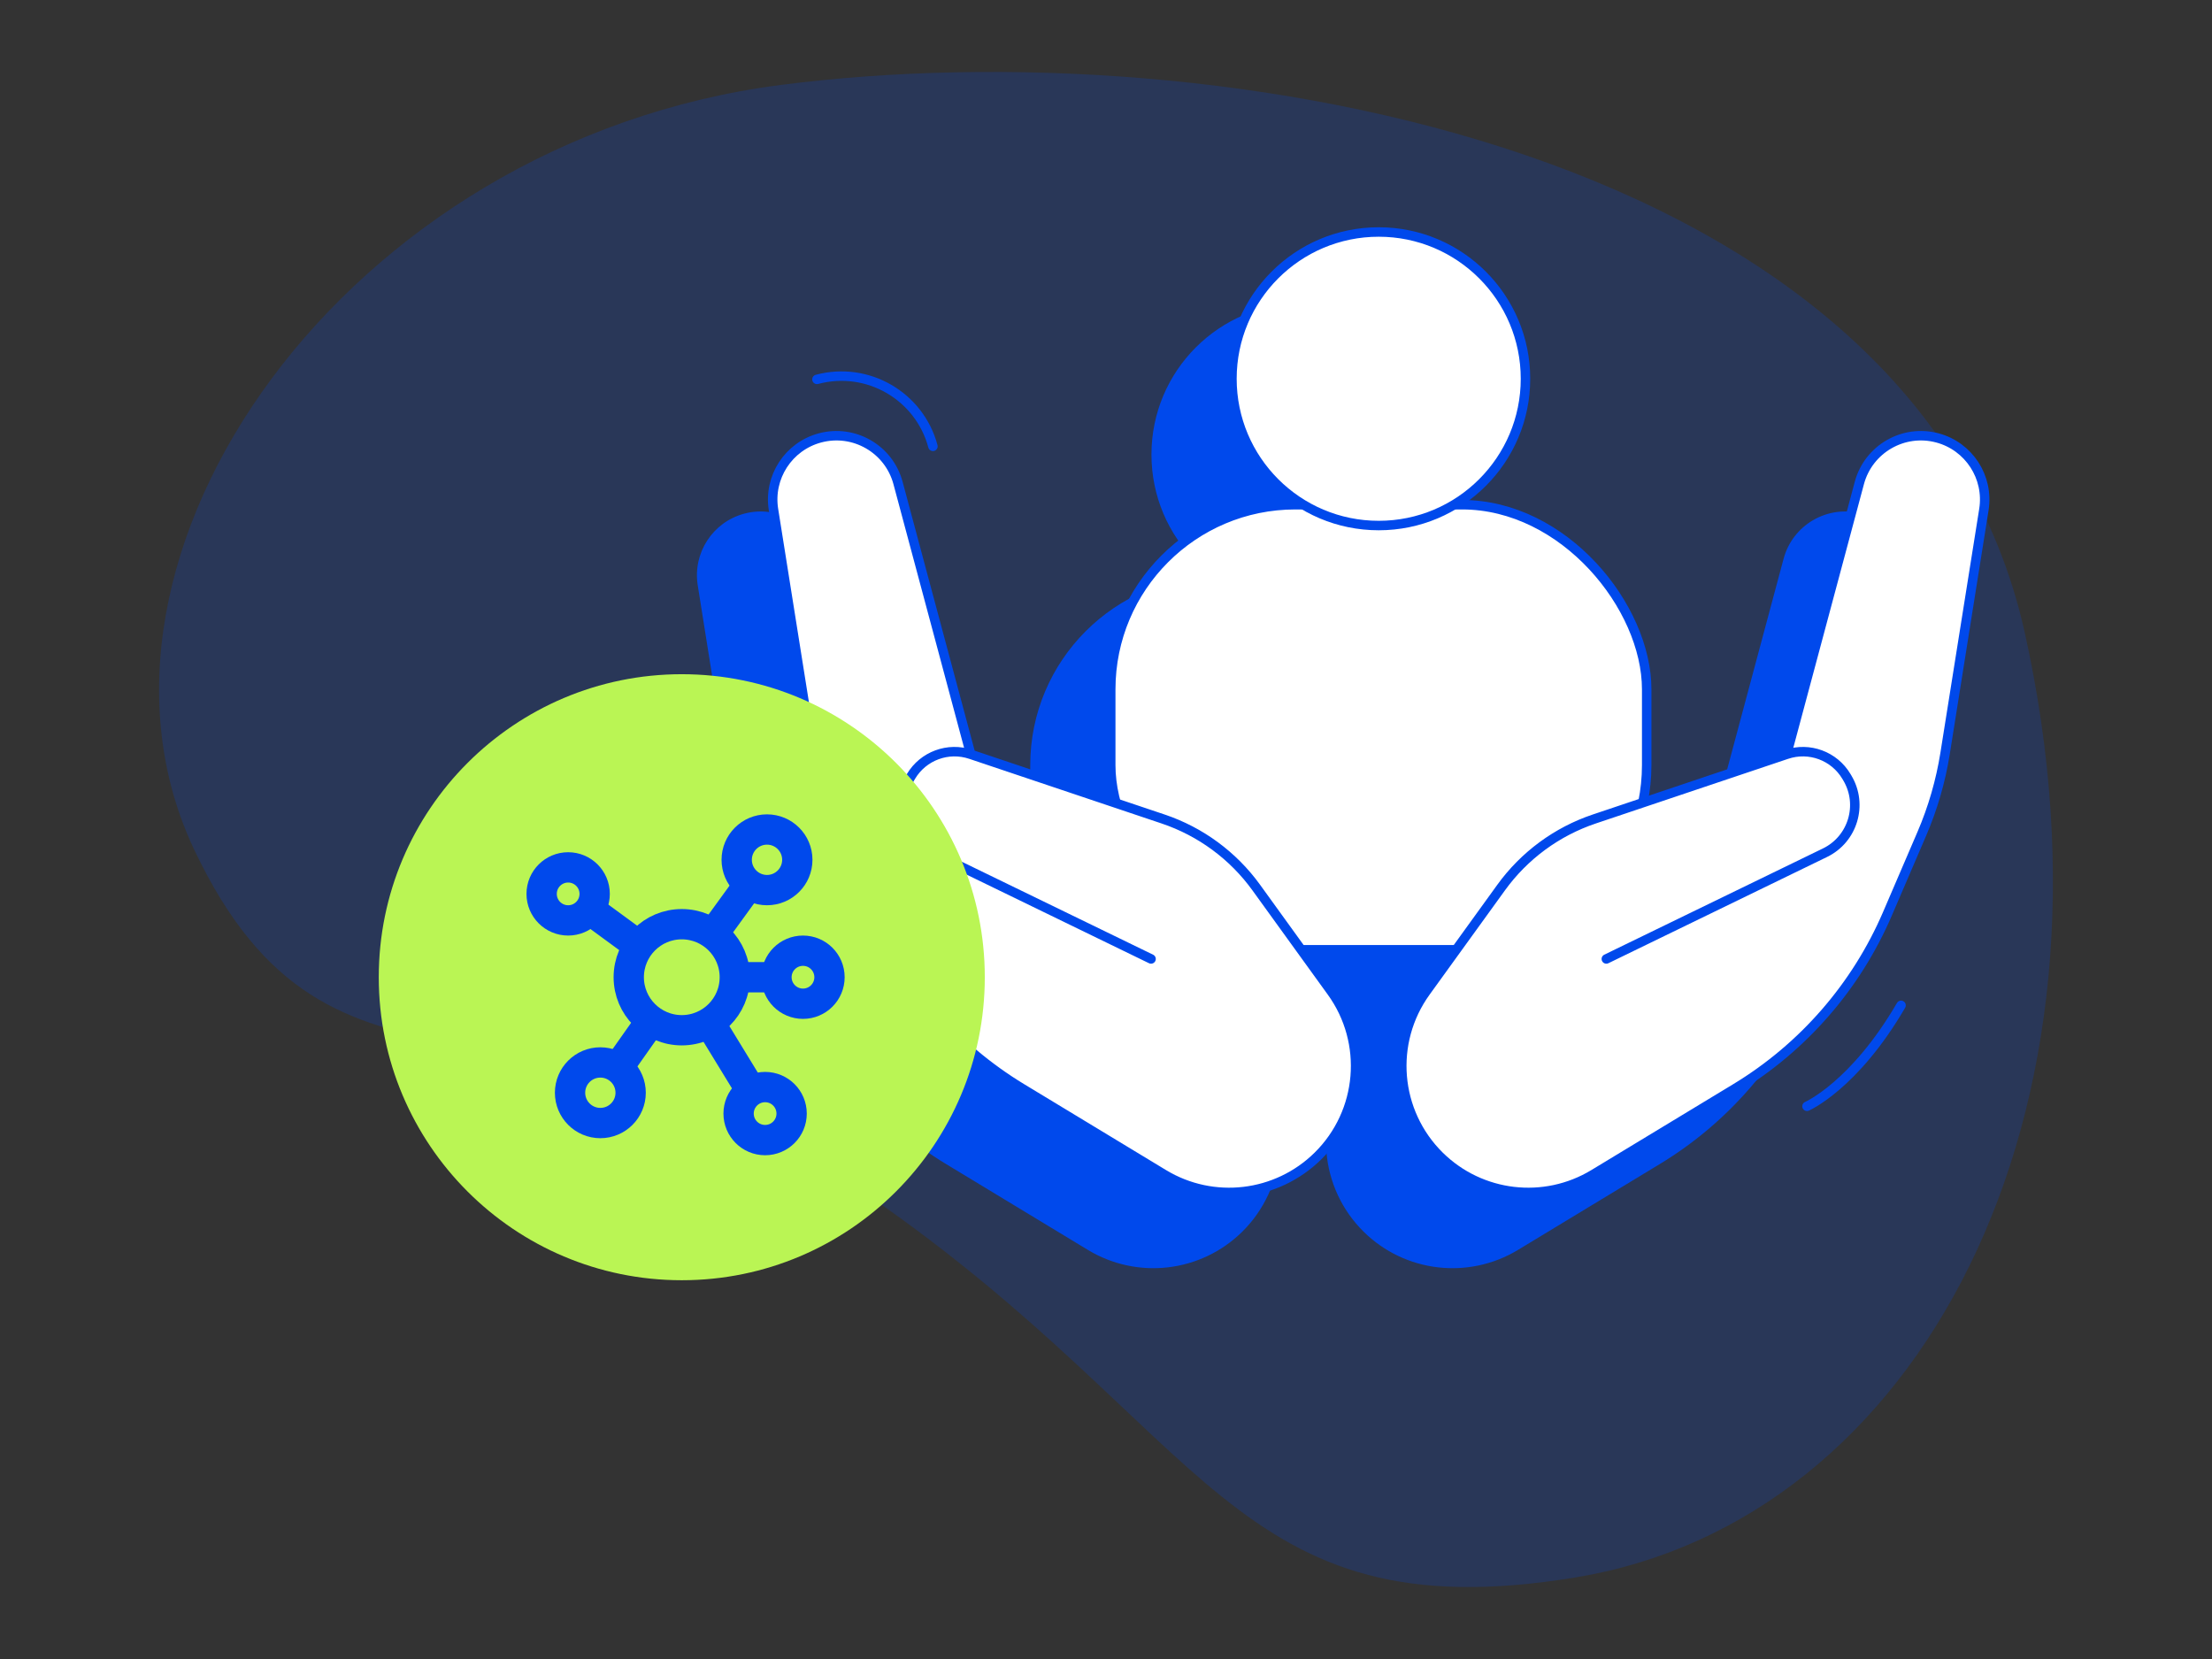 <?xml version="1.0" encoding="UTF-8"?>
<svg xmlns="http://www.w3.org/2000/svg" width="1168" height="876" viewBox="0 0 1168 876" fill="none">
  <rect x="0" y="0" width="1168" height="876" fill="#333333" stroke="none"/>
  <path d="M102.574 448.707C29.193 293.963 181.619 74.615 412.401 44.835C643.182 15.055 1011.99 77.464 1069.09 333.844C1126.19 590.224 1013.33 803.13 831.873 832.938C650.418 862.746 639.656 756.426 458.935 631.545C278.214 506.663 175.956 603.451 102.574 448.707Z" fill="#0049EC" fill-opacity="0.2"></path>
  <path d="M688 525H744V576H688V525Z" fill="#0049EC"></path>
  <path d="M544 404C544 348.772 588.772 304 644 304H732C787.228 304 832 348.772 832 404V444C832 499.228 787.228 544 732 544H644C588.772 544 544 499.228 544 444V404Z" fill="#0049EC"></path>
  <path d="M768 240C768 284.183 732.183 320 688 320C643.817 320 608 284.183 608 240C608 195.817 643.817 160 688 160C732.183 160 768 195.817 768 240Z" fill="#0049EC"></path>
  <path d="M941.79 295.035L903.398 438.315L801.828 472.45C782.053 479.095 764.852 491.759 752.633 508.667L712.833 563.74C693.531 590.451 696.598 627.249 720.057 650.395C741.823 671.869 775.393 675.819 801.549 659.983L876.459 614.628C912.133 593.028 940.163 560.816 956.627 522.5L974.79 480.231C980.621 466.661 984.744 452.419 987.065 437.832L1007.56 309.038C1010.26 292.013 999.674 275.692 983.022 271.23C965.062 266.417 946.602 277.075 941.79 295.035Z" fill="#0049EC"></path>
  <path d="M434.188 295.035L472.58 438.315L574.15 472.45C593.925 479.095 611.126 491.759 623.345 508.667L663.145 563.74C682.447 590.451 679.38 627.249 655.921 650.395C634.155 671.869 600.585 675.819 574.429 659.983L499.519 614.628C463.845 593.028 435.815 560.816 419.351 522.5L401.188 480.231C395.357 466.661 391.234 452.419 388.913 437.832L368.422 309.038C365.713 292.013 376.304 275.692 392.956 271.23C410.916 266.417 429.376 277.075 434.188 295.035Z" fill="#0049EC"></path>
  <rect x="586.5" y="266.5" width="283" height="235" rx="97.5" fill="white" stroke="#0049EC" stroke-width="5"></rect>
  <circle cx="728" cy="200" r="77.5" fill="white" stroke="#0049EC" stroke-width="5"></circle>
  <path d="M981.79 255.035L943.398 398.315L841.828 432.45C822.053 439.095 804.852 451.759 792.633 468.667L752.833 523.74C733.531 550.451 736.598 587.249 760.057 610.395C781.823 631.869 815.393 635.819 841.549 619.983L916.459 574.628C952.133 553.028 980.163 520.816 996.627 482.5L1014.79 440.231C1020.62 426.661 1024.74 412.419 1027.06 397.832L1047.56 269.038C1050.26 252.013 1039.67 235.692 1023.02 231.23C1005.06 226.417 986.602 237.075 981.79 255.035Z" fill="white"></path>
  <path d="M474.188 255.035L512.58 398.315L614.15 432.45C633.925 439.095 651.126 451.759 663.345 468.667L703.145 523.74C722.447 550.451 719.38 587.249 695.921 610.395C674.155 631.869 640.585 635.819 614.429 619.983L539.519 574.628C503.845 553.028 475.815 520.816 459.351 482.5L441.188 440.231C435.357 426.661 431.234 412.419 428.913 397.832L408.422 269.038C405.713 252.013 416.304 235.692 432.956 231.23C450.916 226.417 469.376 237.075 474.188 255.035Z" fill="white"></path>
  <path d="M943.398 398.315L981.79 255.035C986.602 237.075 1005.06 226.417 1023.02 231.23C1039.67 235.692 1050.26 252.013 1047.56 269.038L1027.06 397.832C1024.74 412.419 1020.62 426.661 1014.79 440.231L996.627 482.5C980.163 520.816 952.133 553.028 916.459 574.628L841.549 619.983C815.393 635.819 781.823 631.869 760.057 610.395C736.598 587.249 733.531 550.451 752.833 523.74L792.633 468.667C804.852 451.759 822.053 439.095 841.828 432.45L943.398 398.315ZM943.398 398.315C955.35 394.272 968.502 399.13 974.956 409.972L975.455 410.81C983.829 424.879 978.376 443.1 963.65 450.255L848.191 506.355M512.58 398.315L474.188 255.035C469.376 237.075 450.916 226.417 432.956 231.23C416.304 235.692 405.713 252.013 408.422 269.038L428.913 397.832C431.234 412.419 435.357 426.661 441.188 440.231L459.351 482.5C475.815 520.816 503.845 553.028 539.519 574.628L614.429 619.983C640.585 635.819 674.155 631.869 695.921 610.395C719.38 587.249 722.447 550.451 703.145 523.74L663.345 468.667C651.126 451.759 633.925 439.095 614.15 432.45L512.58 398.315ZM512.58 398.315C500.628 394.272 487.476 399.13 481.022 409.972L480.523 410.81C472.149 424.879 477.602 443.1 492.328 450.255L607.787 506.355" stroke="#0049EC" stroke-width="5" stroke-linecap="round"></path>
  <path fill-rule="evenodd" clip-rule="evenodd" d="M493.262 238.092C494.596 237.735 495.387 236.364 495.03 235.03C487.525 207.024 458.737 190.403 430.731 197.907C429.397 198.265 428.605 199.636 428.963 200.969C429.32 202.303 430.691 203.094 432.025 202.737C457.364 195.947 483.41 210.985 490.2 236.325C490.557 237.658 491.928 238.45 493.262 238.092Z" fill="#0049EC"></path>
  <path fill-rule="evenodd" clip-rule="evenodd" d="M1005.06 528.69C1006.26 529.384 1006.66 530.914 1005.97 532.108C993.489 553.55 980.893 567.089 971.35 575.294C966.581 579.394 962.579 582.158 959.744 583.908C958.326 584.782 957.201 585.404 956.417 585.811C956.025 586.015 955.718 586.166 955.503 586.269C955.396 586.32 955.311 586.359 955.25 586.387C955.236 586.394 955.222 586.4 955.21 586.405C955.198 586.411 955.186 586.416 955.177 586.42L955.154 586.43L955.146 586.434L955.142 586.435C955.141 586.436 955.14 586.436 954.141 584.145L955.14 586.436C953.874 586.988 952.401 586.409 951.849 585.144C951.298 583.879 951.875 582.406 953.14 581.854L953.141 581.853L953.176 581.837C953.211 581.821 953.27 581.794 953.352 581.755C953.515 581.678 953.769 581.553 954.109 581.376C954.788 581.023 955.807 580.462 957.118 579.653C959.74 578.035 963.528 575.425 968.091 571.502C977.212 563.66 989.449 550.552 1001.65 529.593C1002.34 528.4 1003.87 527.995 1005.06 528.69Z" fill="#0049EC"></path>
  <circle cx="360" cy="516" r="160" fill="#BAF554"></circle>
  <path d="M300 472L360 516" stroke="#0049EC" stroke-width="16" stroke-linecap="round" stroke-linejoin="round"></path>
  <path d="M405 454L360 516" stroke="#0049EC" stroke-width="16" stroke-linecap="round" stroke-linejoin="round"></path>
  <path d="M360 516L317 577" stroke="#0049EC" stroke-width="16" stroke-linecap="round" stroke-linejoin="round"></path>
  <path d="M424 516H360" stroke="#0049EC" stroke-width="16" stroke-linecap="round" stroke-linejoin="round"></path>
  <path d="M360.001 516L404.001 588" stroke="#0049EC" stroke-width="16" stroke-linecap="round" stroke-linejoin="round"></path>
  <circle cx="300" cy="472" r="14" fill="#BAF554" stroke="#0049EC" stroke-width="16"></circle>
  <circle cx="424" cy="516" r="14" fill="#BAF554" stroke="#0049EC" stroke-width="16"></circle>
  <circle cx="317" cy="577" r="16" fill="#BAF554" stroke="#0049EC" stroke-width="16"></circle>
  <circle cx="405" cy="454" r="16" fill="#BAF554" stroke="#0049EC" stroke-width="16"></circle>
  <circle cx="404" cy="588" r="14" fill="#BAF554" stroke="#0049EC" stroke-width="16"></circle>
  <path d="M388 516C388 531.464 375.464 544 360 544C344.536 544 332 531.464 332 516C332 500.536 344.536 488 360 488C375.464 488 388 500.536 388 516Z" fill="#BAF554" stroke="#0049EC" stroke-width="16"></path>
</svg>
